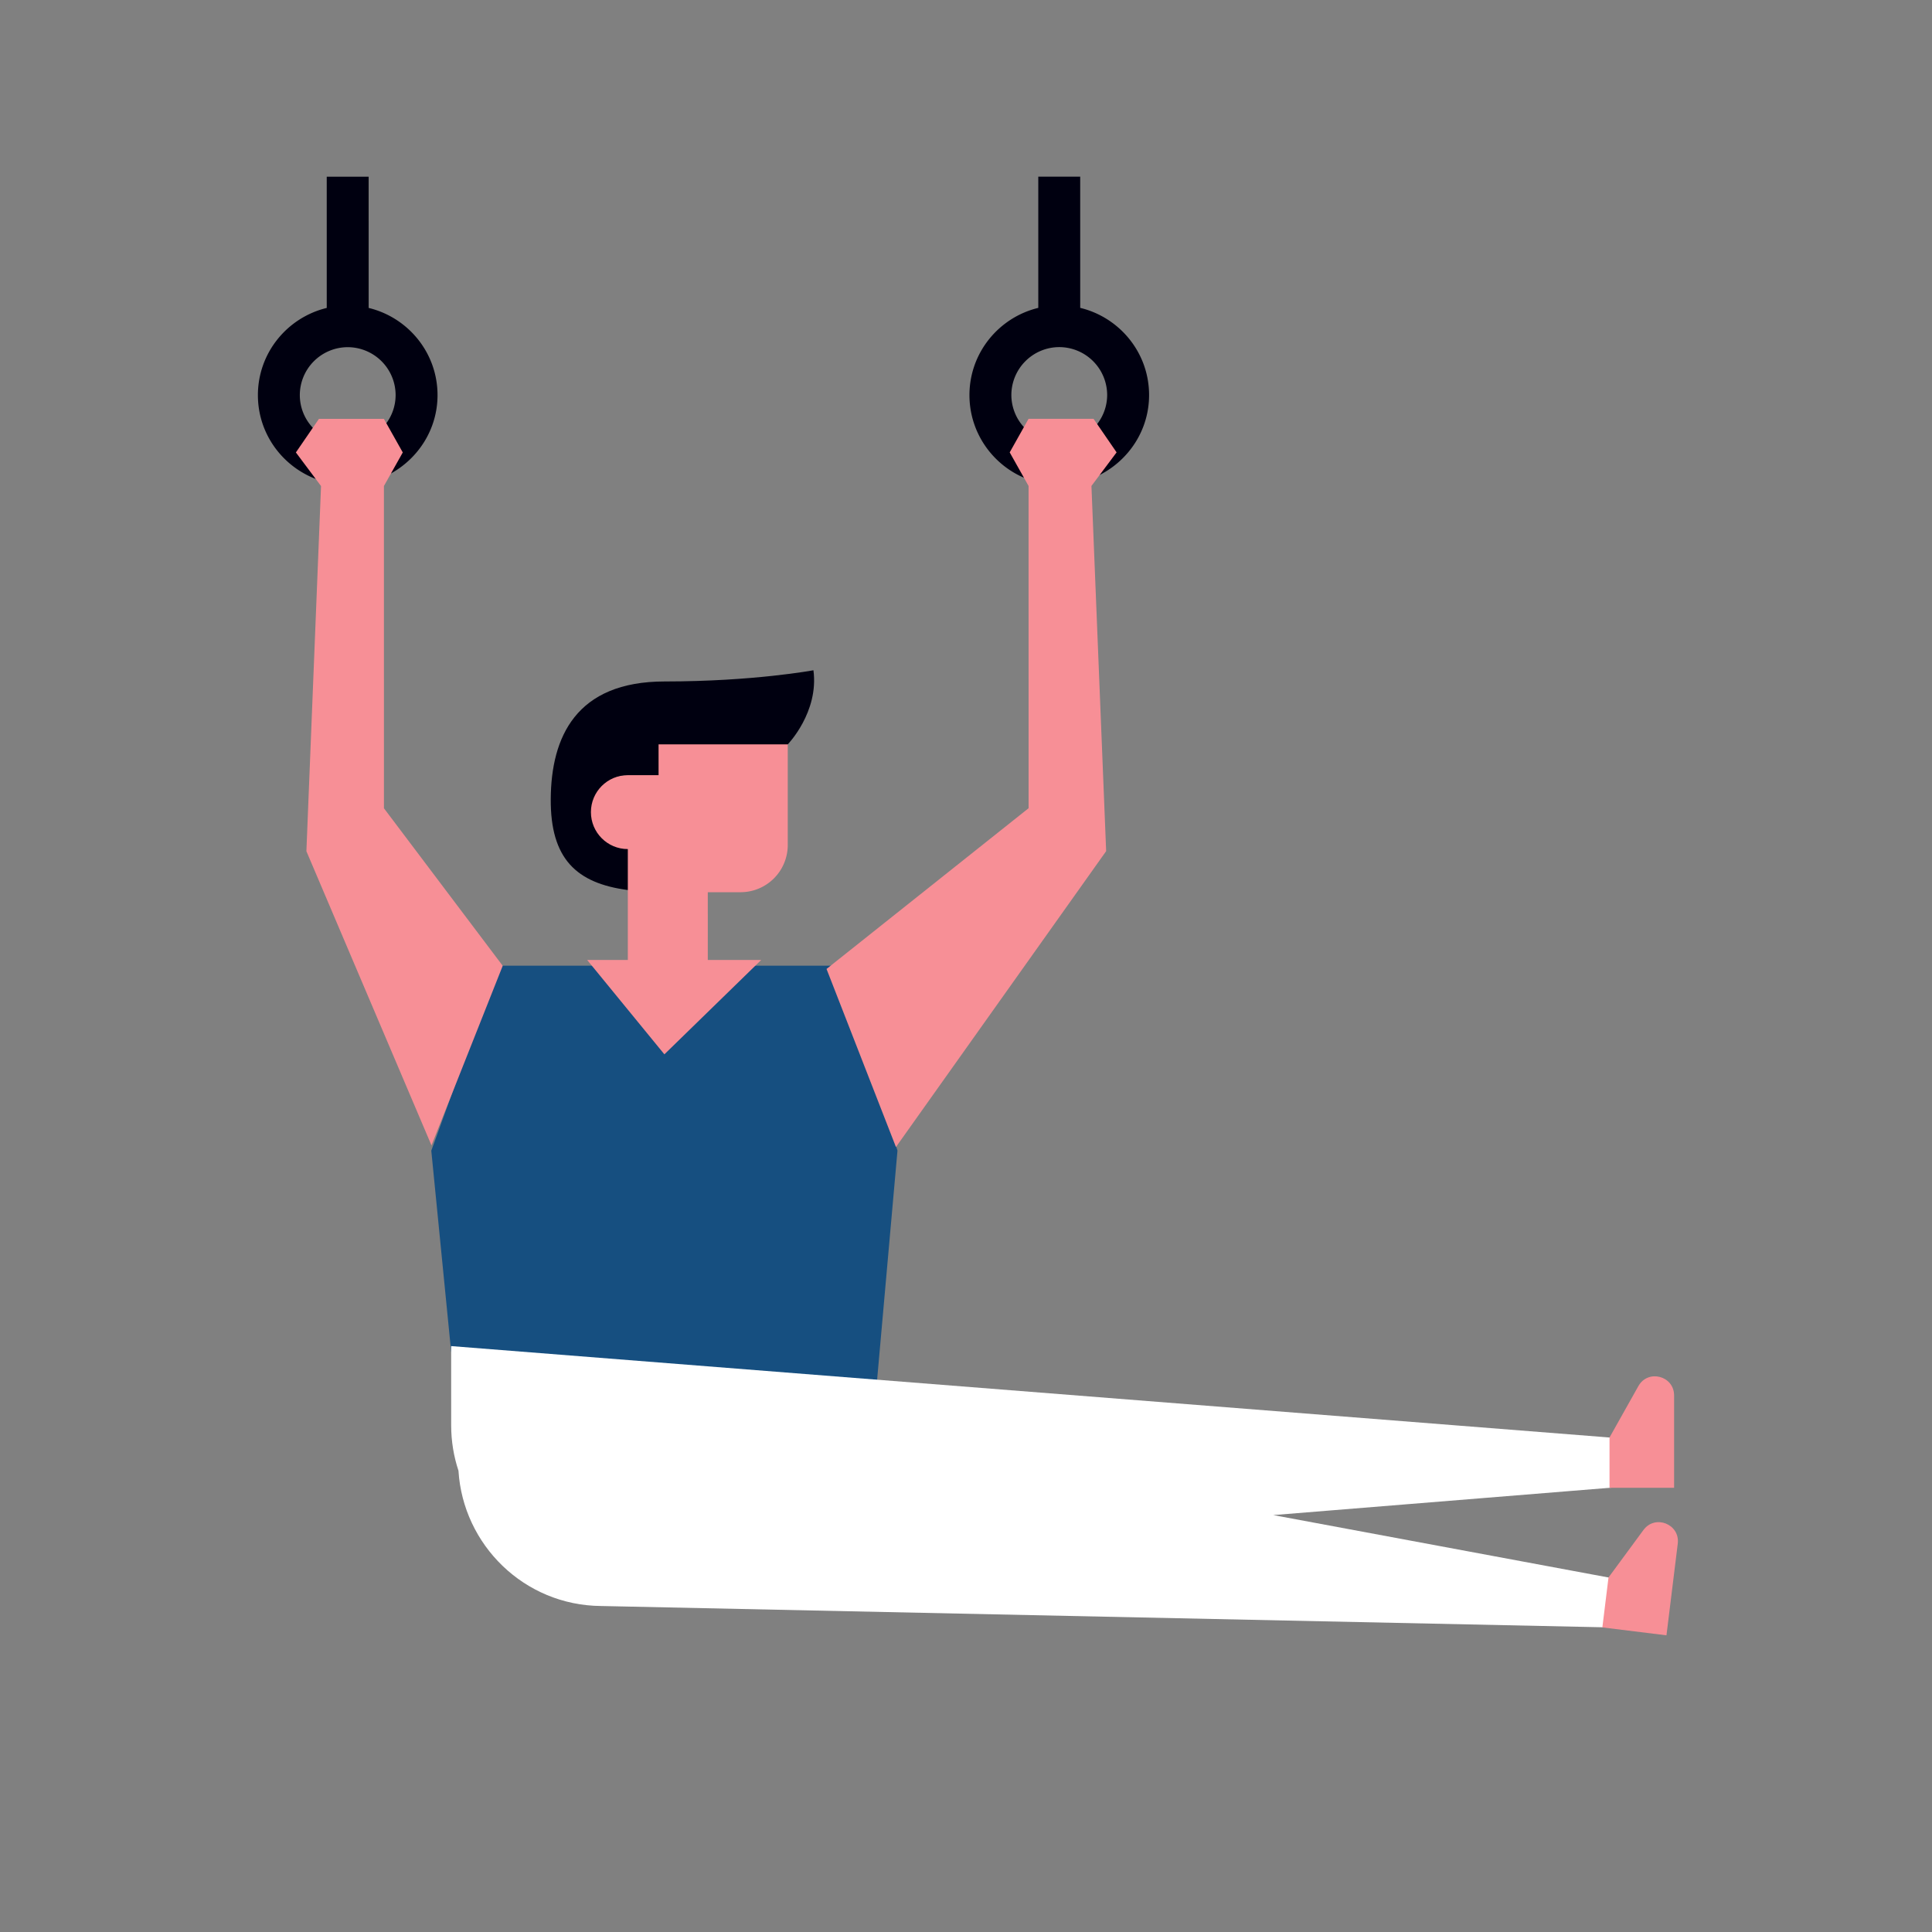 <svg data-bbox="26.698 18.288 147 151" viewBox="0 0 200 200" height="200" width="200" xmlns="http://www.w3.org/2000/svg" data-type="color">
    <rect x="0" y="0" width="200" height="200" fill="#808080" stroke="none"/>
    <g>
        <path fill="#164F80" d="M92.907 119.111l-6.169-19.145-13.466.002 2.295-.001-6.791 8.067-5.938-8.065-11.25.001-6.941 19.146 2.057 20.825 43.984 4.136 2.219-24.966z" data-color="1"/>
        <path d="M114.613 40.897a4.92 4.92 0 0 1-1.036 3.002l-2.614 3.22 2.88 2.045c3.018-1.54 5.111-4.649 5.11-8.267 0-4.382-3.05-8.043-7.129-9.027l-.002-13.582-4.339.001.001 13.582c-4.079.985-7.127 4.646-7.127 9.029 0 3.833 2.328 7.127 5.64 8.553l2.383-2.62-2.387-2.617a4.936 4.936 0 0 1-1.297-3.318 4.967 4.967 0 0 1 4.958-4.965 4.967 4.967 0 0 1 4.959 4.964z" fill="#000010" data-color="2"/>
        <path d="M38.164 31.877l-.001-13.582-4.339.001.001 13.582c-4.079.985-7.128 4.646-7.127 9.029 0 3.96 2.493 7.327 5.982 8.67l.982-2.797-1.279-2.496a4.939 4.939 0 0 1-1.346-3.378 4.968 4.968 0 0 1 4.958-4.966 4.967 4.967 0 0 1 4.959 4.964 4.918 4.918 0 0 1-.959 2.908l.018 3.13.46 2.07c2.859-1.59 4.82-4.609 4.82-8.109 0-4.381-3.05-8.042-7.129-9.026z" fill="#000010" data-color="2"/>
        <path d="M166.615 168.469l.596-5.038-35.402-6.59 35.442-2.875.493-5.067-121.04-9.552.001 8.2c0 1.648.268 3.227.756 4.701.473 7.668 6.795 13.947 14.775 14.005l104.379 2.216z" fill="#FFFFFF" data-color="3"/>
        <path d="M173.303 154.017l-.001-9.561c0-2.035-2.7-2.743-3.697-.969l-2.989 5.323v5.208l6.687-.001z" fill="#F78F96" data-color="4"/>
        <path d="M173.681 159.799c.248-2.02-2.345-3.054-3.551-1.415l-3.618 4.916-.636 5.169 6.636.819 1.169-9.489z" fill="#F78F96" data-color="4"/>
        <path d="M64.387 90.851l.578 1.257.027.029v.224l.001 7.014-4.21.001 7.994 9.768 10.025-9.77-5.531.001-.001-7.014h3.396a4.886 4.886 0 0 0 4.882-4.889V76.603l-13.375-.747-2.172 3.173-1.012 1.215c-2.11 0-5.016 1.649-5.016 3.762s1.618 4.48 3.728 4.48l.686 2.365z" fill="#F78F96" data-color="4"/>
        <path fill="#F78F96" d="M92.748 118.74l21.761-30.631-1.523-37.803.856-1.143 1.748-2.333-2.013-2.931-.087-.126-.288-.419h-6.726l-.484.861-1.468 2.616 1.472 2.62.481.856.003 33.359-20.917 16.641 7.185 18.433z" data-color="4"/>
        <path fill="#F78F96" d="M39.743 50.314l.73-1.301 1.222-2.176-1.7-3.024-.253-.452-6.726.001-.633.921-1.753 2.555 2.05 2.738.553.738-1.515 37.803 12.95 30.454 7.374-18.594-12.296-16.305-.003-33.358z" data-color="4"/>
        <path d="M68.81 70.545c-9.195.001-11.756 5.769-11.797 12.168-.04 6.191 2.657 8.719 7.979 9.423v-4.24c-2.11 0-3.821-1.713-3.821-3.826s1.71-3.826 3.82-3.826h3.184l-.001-3.188 13.374-.001s3.237-3.324 2.658-7.67c0 0-6.2 1.159-15.396 1.16z" fill="#000010" data-color="2"/>
    </g>
</svg>
